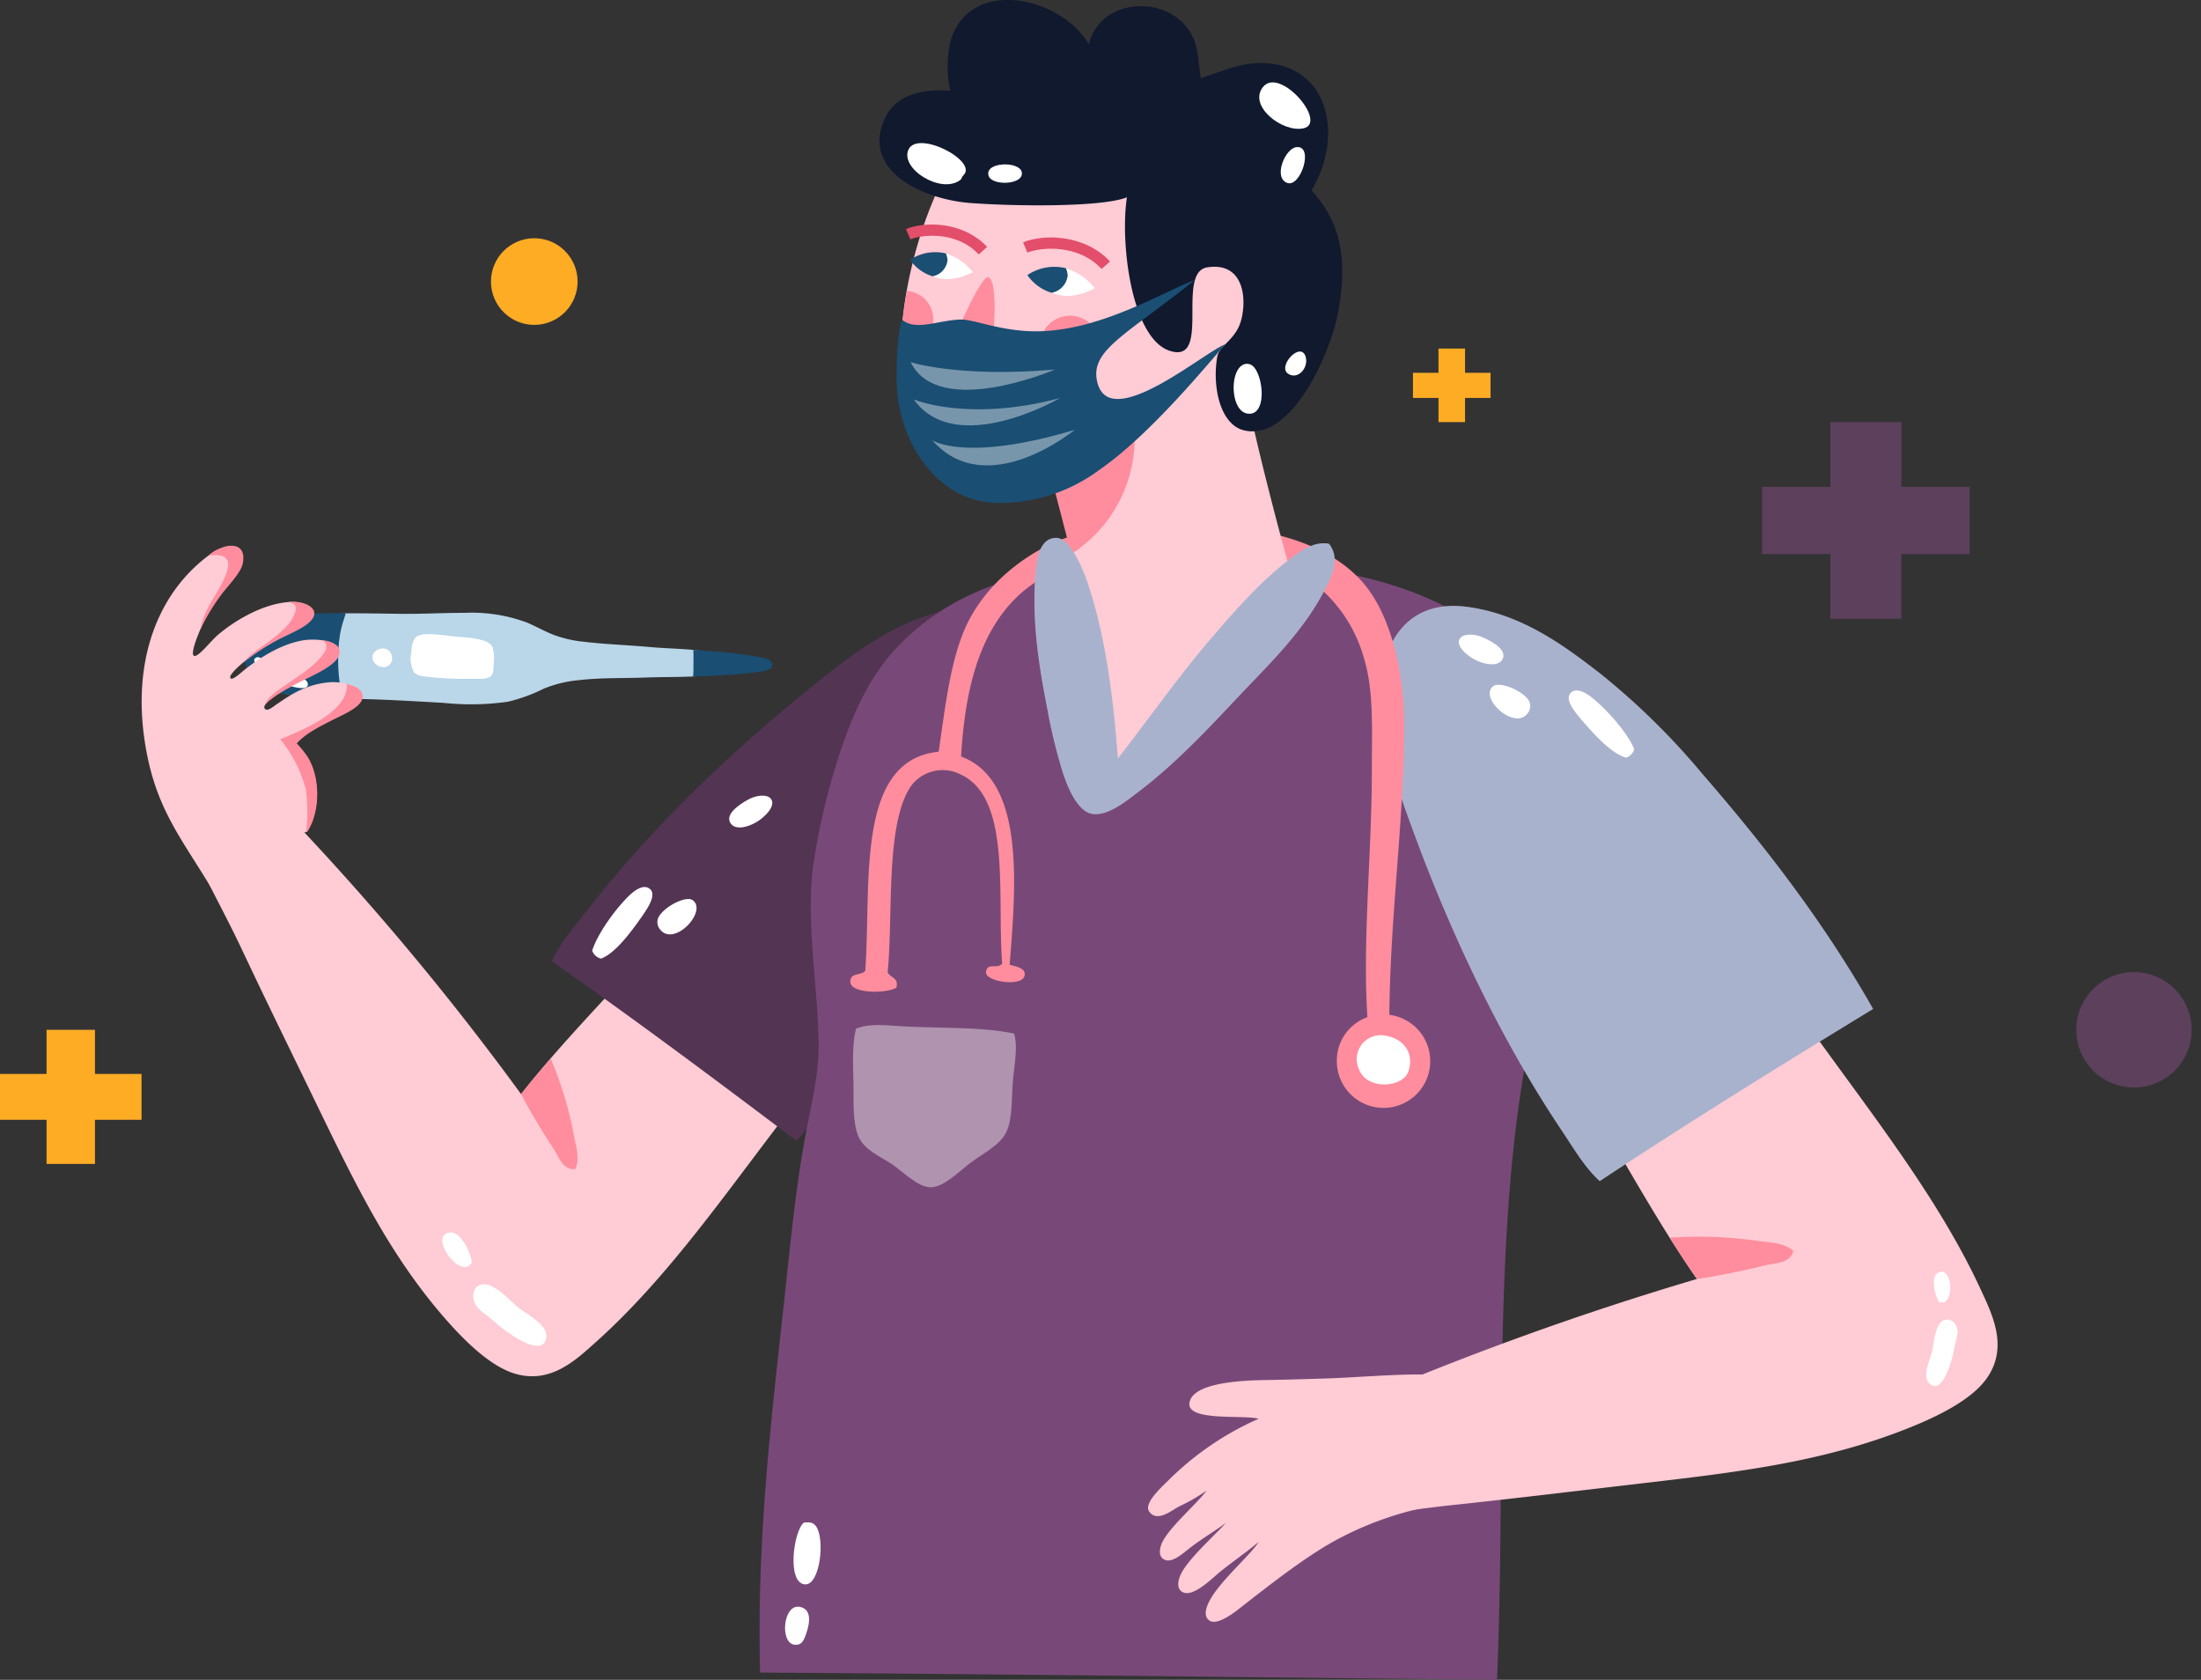 <svg xmlns="http://www.w3.org/2000/svg" width="352.229" height="268.794" viewBox="0 0 352.229 268.794"><rect x="0" y="0" width="352.229" height="268.794" fill="#333333" stroke="none"/><defs><style>.a{fill:#bad6e9;}.a,.c,.d,.f,.g,.h,.l,.m,.n{fill-rule:evenodd;}.b,.m{fill:#1a4e72;}.c{fill:#fff;}.d,.k{fill:#ffcbd5;}.e,.f{fill:#ff8d9d;}.g{fill:#533453;}.h,.p{fill:#784978;}.i{opacity:0.41;}.j{opacity:0.25;}.l{fill:#10192e;}.n{fill:#e34e6a;}.o{fill:#ffac25;}.p{opacity:0.59;}</style></defs><g transform="translate(-889.827 -833.103)"><g transform="translate(912.499 833.103)"><g transform="translate(0 0)"><g transform="translate(0 87.324)"><g transform="translate(0)"><g transform="translate(16.354 10.735)"><g transform="translate(1.738)"><path class="a" d="M421.621,199.622c-.118-.921-4.235.286-5.182.1-2.489-.486-3.849-2.023-6.38-2.225-3.5-.284-3.851-.187-7.308-.487-3.5-.3-7.055-.431-10.23-.818a18.919,18.919,0,0,1-4.792-1.091c-1.539-.6-2.955-1.412-4.38-2.01a25.567,25.567,0,0,0-9.915-1.524c-3.855,0-6.869.216-10.619.153-5.489-.091-8.385-.082-8.385-.082-2.981.191-12.238,3.65-13.5,6.159-1.168,2.326-2,2.334.881,4.061,1.135.68,2.056,2.607,3.517,2.81,4.8.659,10.006.595,14.869.792,3.373.135,6.876.343,9.928.519a42.175,42.175,0,0,0,10.247-.186,26.723,26.723,0,0,0,5.78-2.11,19.766,19.766,0,0,1,5.664-1.353c3.473-.4,7-.279,10.338-.4,3.427-.126,4.34-.04,7.821-.179,2.26-.09,4.963-1.608,7.512-1.954.463-.064,3.849.845,3.815.055C421.3,199.793,421.631,199.7,421.621,199.622Z" transform="translate(-339.856 -191.565)"/></g><g transform="translate(71.862 5.93)"><path class="b" d="M338.1,204.588c.012-.552.009-1.1.016-1.591,0-.211-.015-.545-.022-.916.967.063,1.942.126,2.933.208a66.454,66.454,0,0,1,7.5.925c.948.189,2.066.3,2.184,1.216a1.689,1.689,0,0,1,.01.172c.035.79-1.9.96-2.359,1.024-2.549.346-5.631.54-7.891.63-.824.035-1.643.059-2.455.078a1.427,1.427,0,0,0,.049-.206A14.243,14.243,0,0,0,338.1,204.588Z" transform="translate(-338.019 -202.08)"/></g><g transform="translate(0 0.061)"><path class="b" d="M458.351,203.472c-2.882-1.727-3.2-6.223-2.032-8.549,1.259-2.509,5.18-2.887,8.161-3.079,2.606-.168,5.08-.186,7.518-.16-.285.928-.6,1.792-.8,2.734a20.95,20.95,0,0,0-.4,3.615,27.675,27.675,0,0,0,.383,5.839,14.091,14.091,0,0,0,.332,1.452,82.8,82.8,0,0,1-8.621-.61A13.673,13.673,0,0,1,458.351,203.472Z" transform="translate(-455.685 -191.674)"/></g><g transform="translate(1.649 7.103)"><g transform="translate(0)"><path class="c" d="M479.274,205.509c-.164,1.37-3.263-.57-2.059-1.274C477.84,203.869,478.934,204.922,479.274,205.509Z" transform="translate(-476.938 -204.16)"/></g><g transform="translate(3.146 2.318)"><path class="c" d="M466.351,209.507a.75.75,0,0,1,.128-1.126c.68-.393,2.072.358,2.681.552.741.237,2.247.36,2.421,1.2.247,1.2-1.956.666-2.707.454-.4-.112-.778-.262-1.111-.373C467.194,210.019,466.683,209.966,466.351,209.507Z" transform="translate(-466.153 -208.269)"/></g></g><g transform="translate(26.717 3.408)"><path class="c" d="M427.952,200.072a1.41,1.41,0,0,0-.134-.477c-.45-.807-1.8-1.1-2.684-1.256-1.049-.187-1.821-.221-3.094-.334-.95-.086-2.219-.279-3.094-.334-.907-.061-2.5-.208-3.284.382-.666.5-.752,1.815-.812,2.6a4.39,4.39,0,0,0,.457,3.051c.5.66,1.828.7,2.8.8a51.549,51.549,0,0,0,6.2.254c.95-.013,2.485.129,3.18-.341.608-.418.524-1.408.559-2.035A6.2,6.2,0,0,0,427.952,200.072Z" transform="translate(-414.787 -197.608)"/></g><g transform="translate(20.575 5.703)"><path class="c" d="M446.04,203.028c-.368-2.384-3.875-1.261-2.984.674a1.884,1.884,0,0,0,1.78.96A1.384,1.384,0,0,0,446.04,203.028Z" transform="translate(-442.911 -201.678)"/></g></g><g transform="translate(4.891 33.649)"><path class="d" d="M433.3,291.13c-8.165-7.878-17.274-14.836-25.7-22.463-5.3,5.756-10.668,11.448-15.538,17.623a444.017,444.017,0,0,0-34.46-41.637c-2-2.113-3.972-4.558-6.175-6.582-2.345-2.155-5.592-5.428-8.765-5.81-3.425-.414-5.932,1.2-6.375,4.261-.325,2.235.82,5.206,1.793,7.552,2.653,6.393,6.344,12.8,9.164,18.785,4.082,8.663,8.037,16.7,12.151,25.175,6.206,12.792,11.819,24.456,21.113,34.857,3,3.351,6.85,7.027,10.56,8.134,5.753,1.718,9.826-2.247,12.947-5.036C415.088,316.1,424.209,303.022,433.3,291.13Z" transform="translate(-336.238 -232.196)"/><g transform="translate(55.813 48.42)"><path class="e" d="M400.45,335.729c-2,.194-2.606-1.9-3.387-3.1-1.878-2.873-3.7-5.851-5.308-8.927l.018.026c1.527-1.937,3.113-3.814,4.719-5.674a56.649,56.649,0,0,1,3.758,12.446C400.582,332.2,401.194,334.108,400.45,335.729Z" transform="translate(-391.755 -318.056)"/></g></g><g transform="translate(0 0.273)"><path class="d" d="M481.423,200.771c-2.4,1.213-4.312,1.87-5.5,3.473.491,1.08,1.636,1.757,2.259,3a12.443,12.443,0,0,1-.364,11.2c-6.34,2.629-11.864,4.419-14.435,10.484-.7-1.084-1.4-2.18-2.1-3.309-4.4-7.1-8.094-11.884-9.543-21.9-1.9-13.132,2.353-24.126,11.284-30.143.831-.556,3.429-.959,4.026.064.931,1.6-.73,3.464-1.455,4.509-1.021,1.466-1.953,2.528-2.635,3.588-1.681,2.61-4.069,8.135-3.321,8.6.627.393,2.612-2.258,3.858-3.33,2.458-2.1,7.118-5.068,11.666-5.277,1.345-.059,3.223.484,3.467,1.468.492,1.979-5.38,4.319-6.836,5.194-2.826,1.693-6.919,4.951-6.261,5.569.368.34,1.745-1.011,2.527-1.612,2.114-1.618,5.481-3.892,9.149-4.484,1.58-.254,5.23-.135,5.656,1.549.563,2.23-4.065,3.692-5.931,4.7-1.181.634-2.4,1.442-3.434,2.108-1.018.663-3,1.939-2.5,2.588.4.515,1.345-.321,1.868-.68,2.081-1.4,4.533-3.2,8.5-3.545,1.45-.121,5.014.249,5.135,2.3C486.6,198.44,482.938,200,481.423,200.771Z" transform="translate(-451.296 -173.012)"/></g><g transform="translate(22.181 22.093)"><path class="f" d="M459.162,217.617c-2.456,1.265-4.16,2.19-5.474,3.624a18.257,18.257,0,0,1,1.531,1.835c2.436,3.506,2.15,9.355.183,12.243l-.2.09a27.447,27.447,0,0,0-.053-6.777,20.506,20.506,0,0,0-4.091-8.033c2.342-1.055,11.081-4.192,10.638-8.893,1.163.368,2.372.677,2.523,1.865C464.443,215.348,461.208,216.555,459.162,217.617Z" transform="translate(-451.054 -211.705)"/></g><g transform="translate(9.44)"><path class="f" d="M485.181,174.118c2.459-2.137,6.332-2.513,5.478,1.355-.3,1.359-2.27,3.421-3.257,4.686a33.789,33.789,0,0,0-3.457,5.648c.383-2.215,1.4-3.779,2.589-5.812,1.412-2.418,3.823-6.684-1.354-5.877" transform="translate(-483.946 -172.529)"/></g><g transform="translate(16.305 8.972)"><path class="f" d="M472.685,189.788c.161-.83-.313-1.106-1.031-1.309,2.323-.281,4.841.932,3.792,2.585-.828,1.308-3.091,2.217-5.209,3.257a38.2,38.2,0,0,0-5.876,3.79c1.813-2.37,7.65-4.8,8.324-8.323" transform="translate(-464.361 -188.438)"/></g><g transform="translate(19.805 15.138)"><path class="f" d="M466.516,199.371c.721.033,2.81.471,2.749,1.873-.082,1.854-3.386,3.318-5.682,4.462-2.671,1.333-5.149,2.707-6.186,3.928.265-2.147,7.677-4.994,9.605-8.641a1.193,1.193,0,0,0-.486-1.623" transform="translate(-457.397 -199.371)"/></g><g transform="translate(65.634 10.099)"><path class="g" d="M265.544,246.825c13.2,9.257,26.195,18.939,39.139,28.729,9.684-10.805,17.691-22.519,25.3-35.443A105.538,105.538,0,0,0,339.36,220.9c2.358-6.775,4.662-14.152,2.884-21.985-1.717-7.565-8.148-9.788-15.4-7.786-7.752,2.139-14.338,7.458-19.836,11.88-13.547,10.895-26.3,23.334-36.018,35.927C269,241.516,266.785,244.005,265.544,246.825Z" transform="translate(-265.544 -190.436)"/></g></g><g transform="translate(48.104 109.87)"><g transform="translate(0)"><path class="c" d="M425.639,372.153c-1.667,3.057-7.071-4.209-3.613-4.78C423.829,367.074,425.393,370.486,425.639,372.153Z" transform="translate(-420.893 -367.354)"/></g><g transform="translate(4.953 8.301)"><path class="c" d="M400.429,384.6c-.178-.709-.147-2.261,1.35-2.5,1.953-.315,4.493,2.658,5.731,3.65,1.506,1.208,4.9,2.823,4.521,4.927-.536,3-5.179-.175-6.727-1.334-.823-.617-1.569-1.3-2.237-1.852C401.921,386.54,400.774,385.969,400.429,384.6Z" transform="translate(-400.354 -382.075)"/></g></g><g transform="translate(72.097 39.988)"><g transform="translate(0 14.623)"><path class="c" d="M372.521,280.826c2.126-.8,4.465-3.757,6.582-6.8.906-1.3,2.338-3.433,1.235-4.351-1.33-1.106-3.352,1.065-4.072,1.84-2.277,2.466-4.52,5.889-5.161,8.05A2.023,2.023,0,0,0,372.521,280.826Z" transform="translate(-371.105 -269.368)"/></g><g transform="translate(10.423 16.544)"><path class="c" d="M359.4,277.685c2.284,2.794,7.639-3.026,5.156-4.742-1.078-.744-4.748,1.127-5.517,2.907A1.83,1.83,0,0,0,359.4,277.685Z" transform="translate(-358.924 -272.775)"/></g><g transform="translate(21.926)"><path class="c" d="M338.237,247.858c.7,1.07,2.559.756,4.172-.2,1.3-.768,3.418-2.808,2.087-3.906-.586-.487-2.114-.428-3.475.332C339.425,244.972,337.334,246.479,338.237,247.858Z" transform="translate(-338.019 -243.438)"/></g></g></g><g transform="translate(98.884 89.345)"><path class="h" d="M121.627,354.4c39.813.249,78.219.743,117.923,1.163,1.281-29.57-.321-60.384,2.988-88.114,2.106-17.641,7.13-34.823,6.575-54.221-.555-19.335-12.078-28.772-27.888-33.309-7.882-2.263-17.759-3.2-28.086-3.681a100.711,100.711,0,0,0-29.481,2.712c-8.6,2.254-15.115,6.059-20.317,11.618-5.07,5.423-8.013,13.021-10.358,21.305a104.172,104.172,0,0,0-2.791,12.976c-1.353,8.994.758,20.05.8,29.24.02,4.583-1.111,9.088-1.993,13.75-1.708,9.022-2.53,18.02-3.586,27.691C123.368,314.264,121.07,333.381,121.627,354.4Z" transform="translate(-121.543 -176.112)"/><g class="i" transform="translate(14.952 74.676)"><path class="c" d="M271.291,309.119c-.664,2.758-.444,5.894-.4,8.909.046,2.858-.148,6.118.8,8.326s3.511,3.2,5.378,4.456c1.808,1.21,4.094,3.662,6.176,3.677,2.163.017,4.721-2.717,6.573-4.067,1.89-1.377,4.6-2.718,5.576-4.841.964-2.089.787-5.235,1-7.942.215-2.777.88-5.5.2-7.744-5.195-1.114-11.918-.824-17.928-1.162C276.052,308.585,273.5,308.215,271.291,309.119Z" transform="translate(-270.821 -308.531)"/></g><g transform="translate(4.075 154.251)"><g transform="translate(1.358)"><path class="c" d="M326.364,449.666c-1.667,1.307-2.789,9.7.172,9.893,2.413.157,3.226-7.273,1.77-9.281C327.93,449.76,327.531,449.554,326.364,449.666Z" transform="translate(-324.697 -449.636)"/></g><g transform="translate(0 13.493)"><path class="c" d="M330.214,473.589c-2.685-.482-3.223,5.946-.722,6.072,1.052.052,1.379-.622,1.8-1.867C331.922,475.96,332.091,473.923,330.214,473.589Z" transform="translate(-327.88 -473.563)"/></g></g></g><g transform="translate(161.052 96.962)"><g transform="translate(0)"><g transform="translate(0 68.725)"><g transform="translate(14.116)"><path class="d" d="M92.665,311.484c-10.957,5.385-21.278,12-32.061,17.724,4.2,7.161,8.326,14.363,13.118,21.239a493.934,493.934,0,0,0-54.989,19.889c-2.878,1.256-6.089,2.374-8.939,3.861-3.037,1.581-7.538,3.676-9.007,6.669-1.585,3.234-.748,6.244,2.29,7.712,2.22,1.071,5.7.947,8.47.78,7.554-.454,15.475-1.93,22.657-2.688,10.4-1.1,20.1-2.283,30.321-3.474,15.419-1.8,29.458-3.388,43.426-9.038,4.5-1.818,9.629-4.374,12.034-7.649,3.728-5.084.972-10.433-.879-14.445C112.534,337.837,101.988,324.448,92.665,311.484Z" transform="translate(-0.001 -311.484)"/><g transform="translate(69.357 32.176)"><path class="e" d="M76.139,370.829c-.469,2.031-2.864,1.922-4.369,2.29-3.625.881-7.342,1.673-11.086,2.216l.031-.009c-1.5-2.156-2.971-4.393-4.364-6.6a66.087,66.087,0,0,1,14.273.539C72.508,369.511,74.7,369.549,76.139,370.829Z" transform="translate(-56.351 -368.54)"/></g></g><g transform="translate(0 54.237)"><path class="d" d="M154.444,431.241c-1.114,1.422-5.767,5.489-7.188,8.081-.554,1-.9,2.348-.117,3.008,1.663,1.4,5.03-2.138,6.378-3.205,2.336-1.861,4.083-3.013,6.023-4.656-1.049,1.8-5.583,5.719-7.5,8.806-.8,1.291-1.474,2.923-.423,3.733,1.337,1.027,4.442-1.567,5.515-2.409,5.164-4.041,10.959-8.516,15.721-10.914a52.758,52.758,0,0,1,16.557-5.322c1.443-.22,4.628-.1,5.555-1.192a6.044,6.044,0,0,0,.543-2.934c-.166-2.275-1.193-4.848-2.33-8.1a27.406,27.406,0,0,0-1.574-3.993c-.62-1.21-1.44-3.386-1.965-3.8-.809-.663-3.345-.68-4.855-.677-4.392.018-10.546.522-14.175.63-3.146.1-6.447.2-9.477.254-2.864.043-12.281.138-12.661,3.728-.317,2.946,8.789,1.8,11.07,2.479a47.644,47.644,0,0,0-14.352,9.769c-1.266,1.258-4.069,3.766-3.161,5.07,1.237,1.783,3.544-.136,4.773-.807a28.471,28.471,0,0,0,4.385-2.522c-1.43,2.025-5.7,5.581-7.037,8.195-.432.856-.624,2.048-.031,2.594,1.371,1.243,3.4-.906,5-2.069,2.191-1.581,3.721-2.463,5.207-3.588C154.363,431.348,154.405,431.294,154.444,431.241Z" transform="translate(-141.848 -407.659)"/></g></g><g transform="translate(37.292)"><path class="a" d="M69.33,281.65C83.64,272.2,98.312,263.11,113.077,254.1c-7.573-13.335-16.694-25.368-27.2-37.464a115.255,115.255,0,0,0-16.321-16.087c-6.1-4.755-12.844-9.673-21.534-10.8-8.4-1.087-13.018,4.353-13.6,12.122-.622,8.305,2.447,16.636,4.988,23.58,6.261,17.114,14.4,34.026,23.8,48.039C65.132,276.361,66.883,279.42,69.33,281.65Z" transform="translate(-34.34 -189.618)"/><g class="j"><path class="h" d="M69.33,281.65C83.64,272.2,98.312,263.11,113.077,254.1c-7.573-13.335-16.694-25.368-27.2-37.464a115.255,115.255,0,0,0-16.321-16.087c-6.1-4.755-12.844-9.673-21.534-10.8-8.4-1.087-13.018,4.353-13.6,12.122-.622,8.305,2.447,16.636,4.988,23.58,6.261,17.114,14.4,34.026,23.8,48.039C65.132,276.361,66.883,279.42,69.33,281.65Z" transform="translate(-34.34 -189.618)"/></g></g></g><g transform="translate(124.529 106.517)"><g transform="translate(1.216)"><path class="c" d="M13.854,383.326c2.552,1.136,2.355-5.93-.092-4.678C12.485,379.3,13.189,382.168,13.854,383.326Z" transform="translate(-13.051 -378.498)"/></g><g transform="translate(0 7.631)"><path class="c" d="M15.854,393.133a1.555,1.555,0,0,0-2.077-.941c-1.379.713-1.5,3.759-1.791,4.959-.349,1.456-1.679,4.047-.4,5.192,1.816,1.628,3.157-2.525,3.558-3.972.21-.77.341-1.541.487-2.2C15.876,395.042,16.315,394.152,15.854,393.133Z" transform="translate(-11.04 -392.03)"/></g></g><g transform="translate(49.733 4.582)"><g transform="translate(17.588 8.939)"><path class="c" d="M109.434,224.352c-2.194-.588-4.814-3.32-7.22-6.149-1.035-1.21-2.67-3.2-1.658-4.216,1.213-1.223,3.439.746,4.231,1.453,2.513,2.241,5.08,5.44,5.933,7.533A1.985,1.985,0,0,1,109.434,224.352Z" transform="translate(-100.238 -213.596)"/></g><g transform="translate(4.953 8.031)"><path class="c" d="M135.036,216.464c-2,2.991-7.9-2.3-5.6-4.239,1-.844,4.838.678,5.778,2.379A1.822,1.822,0,0,1,135.036,216.464Z" transform="translate(-128.913 -211.985)"/></g><g transform="translate(0)"><path class="c" d="M143.31,201.682c-.595,1.131-2.476.987-4.178.192-1.367-.642-3.68-2.478-2.464-3.694.535-.54,2.063-.623,3.494.005C141.841,198.918,144.069,200.23,143.31,201.682Z" transform="translate(-136.327 -197.744)"/></g></g></g><g transform="translate(113.406)"><g transform="translate(0 83.583)"><path class="f" d="M174.962,202.595c-13.418,1.357-10.74,21.235-11.752,35.051-.687.848-2.37.219-2.39,1.743-.026,1.943,5.738,1.934,7.369.971.435-1.713-1.063-1.546-1.393-2.517.918-9.1-.429-23.8,3.785-29.825a6.3,6.3,0,0,1,7.968-1.743c8.069,3.8,5.728,19.3,6.573,30.21-.737,1-2.416-.272-2.589,1.357-.171,1.585,5.855,2.428,6.173.581.184-1.054-.788-1.325-2.389-1.744.989-12.524,2.519-29.523-7.769-33.309.62-10.781,2.909-19.572,8.763-25.369,10.248-10.149,36.193-11.5,48.007-2.13a23.136,23.136,0,0,1,7.769,12.006c1.519,5.172,1.194,11,1.194,17.817,0,13.414-1.644,28.426-.6,40.859-1.567,1.626-3.59,2.679-2.789,5.81.566,2.219,3.621,4.132,6.175,3.874,2.957-.294,4.772-3.673,3.785-6.583-.574-1.69-2.3-2.333-3.785-3.292.045-17.038,2.23-30.828,2.39-47.058.1-9.783-2.306-19.334-7.172-24.4-5.808-6.046-15.09-8.232-27.09-8.91-8.7-.49-17.461.8-23.306,3.871-5.632,2.965-10.52,7.649-12.947,13.56C176.769,188.723,175.965,195.668,174.962,202.595Z" transform="translate(-160.82 -165.895)"/><g transform="translate(77.861 78.747)"><path class="f" d="M156.519,312.793a7.473,7.473,0,1,0,7.471-7.26A7.368,7.368,0,0,0,156.519,312.793Z" transform="translate(-156.519 -305.533)"/></g><g transform="translate(81.083 82.077)"><path class="c" d="M166.5,311.475a3.83,3.83,0,0,0-4.1,5.415c1.283,3.41,7.1,2.922,7.916.285C171.387,313.722,168.883,311.788,166.5,311.475Z" transform="translate(-162.073 -311.437)"/></g></g><g transform="translate(4.667)"><g transform="translate(0)"><g transform="translate(3.342 11.781)"><path class="k" d="M250.337,88.93a31.756,31.756,0,0,0,6.633-15.391c-1.839-10.413-2.805-25.765-11.016-30.378-12.085-6.788-29.045-6.007-37.212,2.085C201.723,52.19,195.4,67.589,194.98,82.9c-.412,15.5,5.919,28.358,24.854,22.631,1.875,4.263,2.222,9.977,3.783,14.534-.015.007,2.5,7.913,2.49,7.916-4.552,40.236,17.116,19.213,31.347-9.709C257.443,119,250.471,92.839,250.337,88.93Z" transform="translate(-194.961 -38.572)"/></g><g transform="translate(28.13 70.402)"><path class="f" d="M238.059,150.926c5.863-1.421,12.7-8.4,12.7-8.4a21.949,21.949,0,0,1-10.144,18.241Z" transform="translate(-238.059 -142.522)"/></g><path class="l" d="M232.216,30.2c3.891-1.269,7.282-2.946,11.538-2.294,9.2,1.391,11.134,11.92,6.18,20.233,4.033,4.495,6.068,9.845,4.227,19.643-1.2,6.363-7.388,20.552-15,18.768-3.958-.932-5.137-7.223-4.309-11.813.323-1.8,3.067-2.722,3.863-5.991.907-3.74.136-9.176-5.485-8.281-5.083.808.8,15.677-6.065,13.325-6.086-2.089-7.9-17.364-6.775-24.536-4.055,1.623-18.132,1.438-25.07.909-7.626-.576-17.26-5.135-13.814-13.216,1.516-3.581,5.092-5.121,10.608-4.742a18.016,18.016,0,0,1,.114-8.215c3.23-10.027,17.608-6.842,22.066.783,1.876-7.589,12.708-8.014,16.311-1.787C231.86,25.139,231.77,27.41,232.216,30.2Z" transform="translate(-180.79 -17.682)"/><g transform="translate(4.448 13.183)"><g transform="translate(56.328)"><path class="c" d="M196.643,48.409c-3.33.721-8.839-3.537-6.512-6.564C192.8,38.354,200.64,47.548,196.643,48.409Z" transform="translate(-189.574 -41.058)"/></g><g transform="translate(59.762 10.35)"><path class="c" d="M193.556,59.424c2.9-.355.71,6.524-1.453,5.719C189.819,64.3,191.76,59.645,193.556,59.424Z" transform="translate(-191.065 -59.41)"/></g><g transform="translate(0 9.714)"><path class="c" d="M293.613,63.442c-.277.267-.227.54-.48.734-3.059,2.345-9.619-1.77-8.324-4.8C286.224,56.045,296.076,61.18,293.613,63.442Z" transform="translate(-284.642 -58.282)"/></g><g transform="translate(12.95 13.122)"><path class="c" d="M274.517,65.507c.545,2.1-4.807,2.353-5.3.611C268.577,63.923,274.067,63.777,274.517,65.507Z" transform="translate(-269.162 -64.327)"/></g><g transform="translate(60.477 43.066)"><path class="c" d="M193.969,118.166c.6,1.725-1.12,3.84-2.737,2.839C189.38,119.861,193.13,115.763,193.969,118.166Z" transform="translate(-190.725 -117.423)"/></g><g transform="translate(52.23 45.039)"><path class="c" d="M204.692,120.994a1.473,1.473,0,0,1,1.2.127c1.842,1.194,2.6,7.95-.477,7.783C202.449,128.742,202.258,121.835,204.692,120.994Z" transform="translate(-203.014 -120.923)"/></g></g><g transform="translate(3.472 35.924)"><g transform="translate(20.194 6.755)"><g transform="translate(3.564 0.265)"><path class="c" d="M256.283,97.023a9.052,9.052,0,0,0-4.631-3.191l-2.594,1.129.289,2.743a11,11,0,0,0,1.14.374c2.784.672,5.8-1.055,5.8-1.055" transform="translate(-249.059 -93.832)"/></g><g transform="translate(0)"><path class="m" d="M256.529,94.7a7.723,7.723,0,0,1,6.181-1.093,4.576,4.576,0,0,1,.274,1.114,3.162,3.162,0,0,1-2.574,2.811,7.284,7.284,0,0,1-3.881-2.832" transform="translate(-256.529 -93.362)"/></g></g><g transform="translate(1.43 4.408)"><g transform="translate(3.582 0.244)"><path class="c" d="M289.175,92.6a8.4,8.4,0,0,0-4.3-2.966l-1.713,1.486-.421,2.135a10.1,10.1,0,0,0,1.052.328c2.584.627,5.377-.982,5.377-.982" transform="translate(-282.745 -89.633)"/></g><g transform="translate(0)"><path class="m" d="M289.679,90.445a7.208,7.208,0,0,1,5.737-1.02,4.056,4.056,0,0,1,.252,1.043,2.928,2.928,0,0,1-2.393,2.608,6.82,6.82,0,0,1-3.6-2.63" transform="translate(-289.679 -89.2)"/></g></g><g transform="translate(22.308 14.593)"><path class="e" d="M248.687,109.131a4.513,4.513,0,0,0,1.019,6.41,4.812,4.812,0,0,0,6.582-1,4.493,4.493,0,0,0-1.023-6.4,4.8,4.8,0,0,0-6.577.991" transform="translate(-247.778 -107.26)"/></g><g transform="translate(0 10.626)"><path class="e" d="M297.85,107.464a4.771,4.771,0,0,1-4.143,1.85c.005-.2-.1-.656-.091-.853a59.6,59.6,0,0,1,.908-8.236,4.78,4.78,0,0,1,2.3.829A4.518,4.518,0,0,1,297.85,107.464Z" transform="translate(-293.615 -100.226)"/></g><g transform="translate(19.501 2.07)"><path class="n" d="M258.772,88.9l-1.354,1.194c-3.784-4.041-9.73-3.489-11.866-2.618l-.7-1.64C248.169,84.476,254.688,84.536,258.772,88.9Z" transform="translate(-244.848 -85.053)"/></g><g transform="translate(0.762)"><path class="n" d="M291.748,84.966,290.4,86.171c-3.485-3.737-8.974-3.223-10.939-2.413l-.71-1.649C281.847,80.85,287.931,80.9,291.748,84.966Z" transform="translate(-278.751 -81.383)"/></g><g transform="translate(5.49 8.407)"><g transform="translate(3.228)"><path class="f" d="M281.914,96.3c-1.053-.355-5.345,8.975-5.235,10.039.15,1.339,4.707,2.629,5.129,2.155,1.2-1.346,1.7-11.669.107-12.193" transform="translate(-276.677 -96.29)"/></g><g transform="translate(0 15.173)"><path class="e" d="M268.347,127.056c4.944,3.343,10.885,1.059,14.3-2.454L281.11,123.2c-2.806,2.9-7.635,4.825-11.574,2.182Z" transform="translate(-268.347 -123.196)"/></g></g></g></g><g transform="translate(24.799 86.07)"><path class="a" d="M230.026,171.252c-2.331-.452-4.371,1.043-6.021,2.263-4.724,3.5-9.009,8.4-12.814,12.836-5.308,6.191-10.068,12.99-14.95,19.252-.727-9.548-1.949-19.584-4.855-28.123-.806-2.37-2.81-7.208-5.048-7.176-2.607.041-3.106,3.262-3.3,5.855-.584,7.817.6,14.8,1.942,21.706a87.013,87.013,0,0,0,2.33,9.625c.918,2.974,2.57,6.651,4.855,6.984,2.487.364,5.374-2.032,7.185-3.4,5.971-4.5,11.114-9.994,15.92-15.1,4.9-5.206,10.412-10.38,13.981-17.176C230.372,176.662,231.941,173.689,230.026,171.252Z" transform="translate(-182.884 -170.305)"/><g class="j"><path class="h" d="M230.026,171.252c-2.331-.452-4.371,1.043-6.021,2.263-4.724,3.5-9.009,8.4-12.814,12.836-5.308,6.191-10.068,12.99-14.95,19.252-.727-9.548-1.949-19.584-4.855-28.123-.806-2.37-2.81-7.208-5.048-7.176-2.607.041-3.106,3.262-3.3,5.855-.584,7.817.6,14.8,1.942,21.706a87.013,87.013,0,0,0,2.33,9.625c.918,2.974,2.57,6.651,4.855,6.984,2.487.364,5.374-2.032,7.185-3.4,5.971-4.5,11.114-9.994,15.92-15.1,4.9-5.206,10.412-10.38,13.981-17.176C230.372,176.662,231.941,173.689,230.026,171.252Z" transform="translate(-182.884 -170.305)"/></g></g><g transform="translate(2.737 44.765)"><g transform="translate(0 0)"><path class="m" d="M265.646,107.391c-3.16,1.049-18.232,14.054-20.437,6.282-1.495-5.281,4.426-7.623,15.586-16.611-5.454,2.085-15.873,8.6-26.34,8.234-5.241-.183-9.154-1.923-11.2-1.866-3.438.087-7.05,1.818-9.213.126-.557-.437-1.32,6.91-.887,11.717.754,8.339,6.67,17.407,16.038,17.506a26.776,26.776,0,0,0,16.293-5.294C253.907,121.634,263.172,110.091,265.646,107.391Z" transform="translate(-213.03 -97.061)"/></g><g transform="translate(2.253 13.182)"><g class="i" transform="translate(0)"><path class="c" d="M283.137,121.619s-18.6,8.015-23.088-1.183C260.049,120.436,267.678,122.953,283.137,121.619Z" transform="translate(-260.049 -120.436)"/></g><g class="i" transform="translate(0.495 5.752)"><path class="c" d="M282.063,130.636s-16.608,9.69-23.394.211C258.669,130.847,267.3,134.55,282.063,130.636Z" transform="translate(-258.669 -130.636)"/></g><g class="i" transform="translate(3.436 10.826)"><path class="c" d="M277.4,139.633s-14.048,11.632-22.827,1.658C254.576,141.291,259.764,144.923,277.4,139.633Z" transform="translate(-254.576 -139.633)"/></g></g></g></g></g></g></g><path class="o" d="M508.768,140.9h-4.086v-3.87h-4.247v3.87H496.35v4.023h4.086v3.87h4.247v-3.87h4.086Z" transform="translate(619.595 751.852)"/><path class="o" d="M519,144.093h-7.453v-7.059H503.8v7.059H496.35v7.339H503.8v7.059h7.748v-7.059H519Z" transform="translate(393.477 860.852)"/><path class="p" d="M582.225,158.473H571.294V148.119H559.929v10.354H549v10.764h10.931v10.353h11.365V169.236h10.931Z" transform="translate(622.809 752.529)"/><circle class="p" cx="9.235" cy="9.235" r="9.235" transform="translate(1220.599 1005.333) rotate(-79.768)"/><circle class="o" cx="6.932" cy="6.932" r="6.932" transform="translate(967.275 883.747) rotate(-79.768)"/></g></svg>